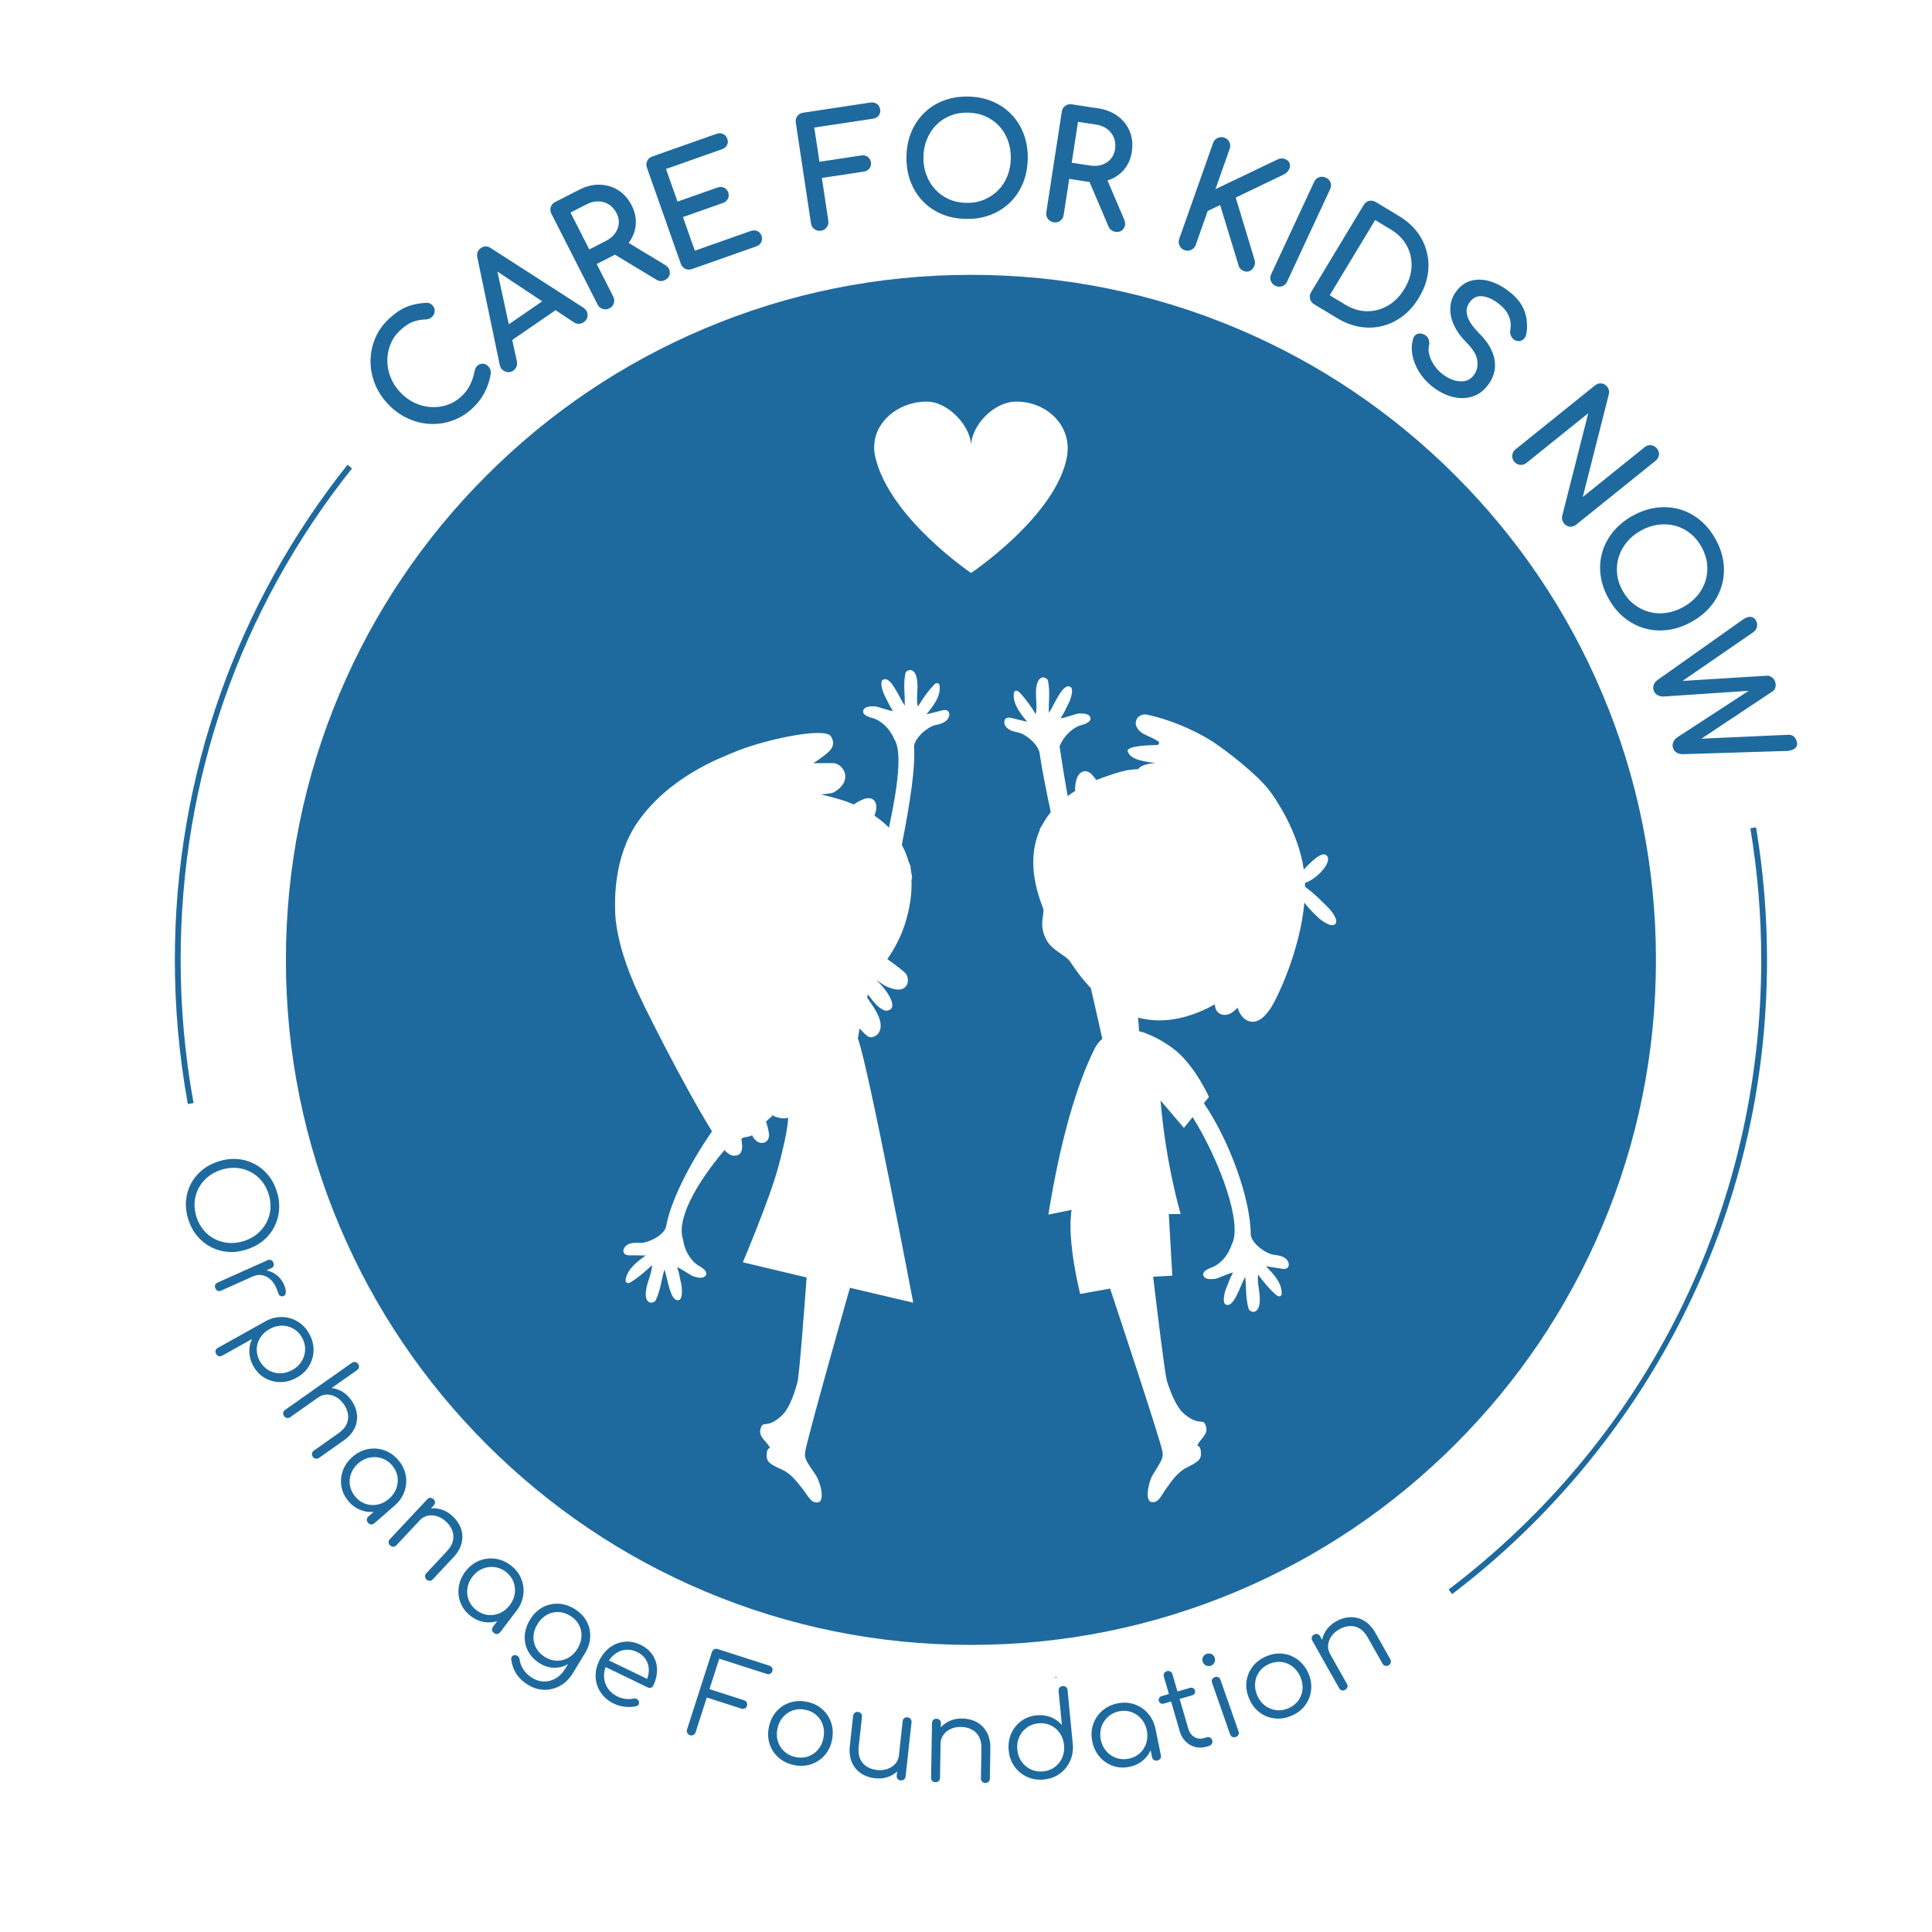 <?xml version="1.0" encoding="utf-8"?>
<!-- Generator: Adobe Illustrator 25.4.1, SVG Export Plug-In . SVG Version: 6.00 Build 0)  -->
<svg version="1.1" id="Layer_1" xmlns="http://www.w3.org/2000/svg" xmlns:xlink="http://www.w3.org/1999/xlink" x="0px" y="0px"
	 viewBox="0 0 1000 1000" style="enable-background:new 0 0 1000 1000;" xml:space="preserve">
<style type="text/css">
	.st0{clip-path:url(#SVGID_00000025444184846766596440000004010577057278331814_);}
	.st1{fill:#E7B15C;stroke:#1E6A9F;stroke-width:2;stroke-linecap:round;stroke-linejoin:round;stroke-miterlimit:10;}
	.st2{fill:#EABCD3;}
	.st3{fill:#1E6A9F;}
	.st4{fill:#FFFFFF;stroke:#1E6A9F;stroke-width:2;stroke-linecap:round;stroke-linejoin:round;stroke-miterlimit:10;}
	.st5{fill:#EABCD3;stroke:#1E6A9F;stroke-width:2;stroke-miterlimit:10;}
	.st6{fill:#E27C84;}
	.st7{fill:none;stroke:#1E6A9F;stroke-width:2;stroke-miterlimit:10;}
	.st8{fill:#FFFFFF;}
	.st9{fill:#E3405D;}
	.st10{fill:none;}
	.st11{opacity:0.52;}
	.st12{fill:#96CBCF;}
	.st13{fill:#195B9A;}
	.st14{fill:#F5F6F6;}
	.st15{fill:none;stroke:#F5F6F6;stroke-width:0.5;stroke-miterlimit:10;}
	.st16{fill:none;stroke:#F5F6F6;stroke-miterlimit:10;}
	.st17{fill:none;stroke:#000000;stroke-miterlimit:10;}
	.st18{fill:#195B9A;stroke:#FFFFFF;stroke-width:2;stroke-miterlimit:10;}
	.st19{fill:none;stroke:#FFFFFF;stroke-width:2;stroke-miterlimit:10;}
	.st20{fill:#F1E2DB;}
	.st21{fill:#9DAE86;}
	.st22{fill:#F3BEBB;}
	.st23{fill:#F1616F;}
	.st24{fill:#94B7AB;}
	.st25{fill:#195B9A;stroke:#FFFFFF;stroke-width:4;stroke-miterlimit:10;}
	.st26{fill:none;stroke:#FFFFFF;stroke-width:4;stroke-miterlimit:10;}
	.st27{fill:#E7B15C;}
	.st28{fill:none;stroke:#E7B15C;stroke-miterlimit:10;}
	.st29{fill:none;stroke:#1E6A9F;stroke-miterlimit:10;}
	.st30{fill:#3A50A3;}
	.st31{fill:#EABCD3;stroke:#1E6A9F;stroke-width:0.5;stroke-miterlimit:10;}
	.st32{fill:#F04F6C;}
	
		.st33{clip-path:url(#SVGID_00000064346829779715051810000018409136237253014944_);fill:#EABCD3;stroke:#1E6A9F;stroke-width:4;stroke-miterlimit:10;}
	
		.st34{clip-path:url(#SVGID_00000064346829779715051810000018409136237253014944_);fill:none;stroke:#1E6A9F;stroke-width:4;stroke-miterlimit:10;}
	
		.st35{clip-path:url(#SVGID_00000064346829779715051810000018409136237253014944_);fill:#FFFFFF;stroke:#1E6A9F;stroke-width:4;stroke-miterlimit:10;}
	.st36{clip-path:url(#SVGID_00000064346829779715051810000018409136237253014944_);}
	.st37{fill:#E7B15C;stroke:#1E6A9F;stroke-width:4;stroke-linecap:round;stroke-linejoin:round;stroke-miterlimit:10;}
	.st38{fill:#EABCD3;stroke:#1E6A9F;stroke-width:4;stroke-miterlimit:10;}
	.st39{fill:none;stroke:#1E6A9F;stroke-width:4;stroke-miterlimit:10;}
	.st40{fill:none;stroke:#1E6A9F;stroke-width:3;stroke-miterlimit:10;}
	.st41{fill:#FFFFFF;stroke:#1E6A9F;stroke-width:2;stroke-miterlimit:10;}
	
		.st42{clip-path:url(#SVGID_00000131356862684408494860000006564668525741326509_);fill:#EABCD3;stroke:#1E6A9F;stroke-width:2;stroke-miterlimit:10;}
	
		.st43{clip-path:url(#SVGID_00000131356862684408494860000006564668525741326509_);fill:none;stroke:#1E6A9F;stroke-width:2;stroke-miterlimit:10;}
	
		.st44{clip-path:url(#SVGID_00000131356862684408494860000006564668525741326509_);fill:#74C2AD;stroke:#1E6A9F;stroke-width:2;stroke-miterlimit:10;}
	
		.st45{clip-path:url(#SVGID_00000131356862684408494860000006564668525741326509_);fill:#FFFFFF;stroke:#1E6A9F;stroke-width:2;stroke-miterlimit:10;}
	.st46{clip-path:url(#SVGID_00000131356862684408494860000006564668525741326509_);}
	.st47{fill:#1E6A9F;stroke:#1E6A9F;stroke-miterlimit:10;}
	.st48{fill:#8872B3;}
	.st49{fill:#E3AD58;}
	.st50{fill:#AF6B42;}
	.st51{fill:#F5EDD7;}
	.st52{fill:#E47F81;}
	
		.st53{clip-path:url(#SVGID_00000106855273808185848570000012225884958791414158_);fill:#74C2AD;stroke:#1E6A9F;stroke-width:2;stroke-miterlimit:10;}
	.st54{clip-path:url(#SVGID_00000106855273808185848570000012225884958791414158_);fill:#1E6A9F;}
	
		.st55{clip-path:url(#SVGID_00000152253015917685230820000005357936967533099960_);fill:#74C2AD;stroke:#1E6A9F;stroke-width:2;stroke-miterlimit:10;}
	.st56{clip-path:url(#SVGID_00000152253015917685230820000005357936967533099960_);}
	.st57{fill:#E27C84;stroke:#1E6A9F;stroke-width:2;stroke-miterlimit:10;}
	.st58{clip-path:url(#SVGID_00000013907670303793732320000017451965017018754713_);}
	.st59{clip-path:url(#SVGID_00000052065059394441310620000002376428422059942568_);}
	
		.st60{clip-path:url(#SVGID_00000052065059394441310620000002376428422059942568_);fill:#E27C84;stroke:#1E6A9F;stroke-width:2;stroke-miterlimit:10;}
	.st61{fill:#FFFFFF;stroke:#1E6A9F;stroke-width:3;stroke-linecap:round;stroke-linejoin:round;stroke-miterlimit:10;}
	.st62{fill:#E7B15C;stroke:#1E6A9F;stroke-width:3;stroke-linecap:round;stroke-linejoin:round;stroke-miterlimit:10;}
</style>
<g>
	<g>
		<path class="st3" d="M502.55,851.4c-47.87,0-94.3-9.38-138.02-27.86c-42.22-17.86-80.14-43.42-112.7-75.99
			s-58.13-70.48-75.99-112.7c-18.49-43.71-27.86-90.15-27.86-138.02s9.38-94.3,27.86-138.02c17.86-42.22,43.42-80.14,75.99-112.7
			c32.56-32.56,70.48-58.13,112.7-75.99c43.71-18.49,90.15-27.86,138.02-27.86s94.3,9.38,138.02,27.86
			c42.22,17.86,80.14,43.42,112.7,75.99c32.56,32.56,58.13,70.48,75.99,112.7c18.49,43.71,27.86,90.15,27.86,138.02
			s-9.38,94.3-27.86,138.02c-17.86,42.22-43.42,80.14-75.99,112.7s-70.48,58.13-112.7,75.99
			C596.85,842.03,550.42,851.4,502.55,851.4z M502.55,145.26c-193.86,0-351.57,157.72-351.57,351.57
			c0,193.86,157.72,351.57,351.57,351.57s351.57-157.71,351.57-351.57C854.13,302.97,696.41,145.26,502.55,145.26z"/>
	</g>
	<g>
		<path class="st3" d="M97.24,571.47c-4.47-24.46-6.74-49.57-6.74-74.64c0-47.38,7.97-93.84,23.7-138.07
			c15.2-42.75,37.29-82.52,65.65-118.19l2.35,1.87c-58.03,72.98-88.7,160.95-88.7,254.39c0,24.89,2.25,49.83,6.69,74.1L97.24,571.47
			z"/>
	</g>
	<g>
		<path class="st3" d="M751.62,825.11l-1.81-2.39c102.82-78.13,161.8-196.92,161.8-325.89c0-22.85-1.9-45.77-5.65-68.12l2.96-0.5
			c3.77,22.51,5.69,45.6,5.69,68.61c0,65.51-14.92,128.15-44.35,186.16C842.18,738.33,801.16,787.47,751.62,825.11z"/>
	</g>
	<g>
		<g>
			<path class="st3" d="M547.02,867.95c-0.38,0.01-0.75,0.01-1.13,0.02c-0.15,0-0.15,0.23,0,0.23c0.38,0.01,0.75,0.01,1.13,0.02
				C547.2,868.23,547.2,867.95,547.02,867.95L547.02,867.95z"/>
		</g>
	</g>
	<g>
		<path class="st47" d="M244.18,210.99c-3.08,2.86-6.5,4.95-10.27,6.27c-3.76,1.33-7.6,1.88-11.52,1.65
			c-3.92-0.22-7.73-1.2-11.43-2.94c-3.7-1.74-7.04-4.23-10.04-7.46c-2.96-3.2-5.16-6.7-6.59-10.5c-1.43-3.8-2.11-7.66-2.04-11.59
			c0.08-3.93,0.9-7.71,2.47-11.36c1.57-3.65,3.92-6.92,7.04-9.81c2.93-2.72,5.81-4.67,8.62-5.87c2.82-1.2,6.1-1.9,9.86-2.13
			c0.52-0.05,0.97-0.04,1.38,0.05c0.4,0.09,0.74,0.23,1.03,0.43c0.29,0.19,0.59,0.46,0.91,0.81c0.67,0.72,0.97,1.56,0.9,2.51
			c-0.07,0.95-0.45,1.79-1.12,2.52c-0.67,0.73-1.59,1.14-2.77,1.24c-2.54,0.09-4.86,0.5-6.96,1.25c-2.1,0.75-4.39,2.27-6.87,4.56
			c-2.25,2.08-3.94,4.5-5.07,7.24c-1.13,2.75-1.71,5.62-1.73,8.61c-0.02,2.99,0.53,5.93,1.65,8.82c1.12,2.89,2.79,5.53,5.01,7.93
			c2.26,2.44,4.78,4.32,7.58,5.66c2.79,1.34,5.68,2.11,8.67,2.31c2.98,0.21,5.88-0.16,8.69-1.1c2.81-0.94,5.33-2.45,7.58-4.53
			c1.94-1.8,3.47-3.83,4.58-6.1c1.12-2.27,1.93-4.74,2.43-7.4c0.23-1.13,0.7-1.97,1.42-2.53c0.72-0.56,1.53-0.81,2.43-0.76
			c0.9,0.05,1.73,0.5,2.51,1.34c0.35,0.38,0.62,0.82,0.8,1.33c0.18,0.5,0.26,1.05,0.24,1.63c-0.54,3.54-1.59,6.82-3.16,9.82
			S246.77,208.59,244.18,210.99z"/>
		<path class="st47" d="M265.39,191.43c-1.2,0.82-2.47,0.94-3.82,0.36c-1.35-0.59-2.16-1.63-2.44-3.14l-11.56-55.43
			c-0.39-1.94,0.15-3.41,1.6-4.41c1.54-1.06,3.1-1.03,4.69,0.08l47.77,30.74c1.29,0.87,1.96,2.01,2,3.39
			c0.04,1.39-0.56,2.51-1.8,3.36c-0.64,0.44-1.38,0.68-2.2,0.71c-0.83,0.03-1.59-0.18-2.29-0.65l-43.07-28.58l1.8-1.23l11,50.63
			c0.17,0.89,0.09,1.7-0.26,2.44C266.46,190.44,265.99,191.02,265.39,191.43z M261.21,178.06l-1.23-7.28l25.15-17.29l6.36,3.75
			L261.21,178.06z"/>
		<path class="st47" d="M315.2,159.15c-1.02,0.52-2.05,0.61-3.1,0.27s-1.83-1.02-2.35-2.04l-23.9-46.97
			c-0.54-1.06-0.64-2.11-0.28-3.13c0.35-1.02,1.04-1.79,2.05-2.31l12.49-6.36c3.47-1.77,6.91-2.6,10.34-2.51
			c3.42,0.09,6.54,1.03,9.33,2.81c2.8,1.78,5.06,4.36,6.77,7.73c1.6,3.15,2.27,6.33,2.02,9.54c-0.26,3.22-1.37,6.2-3.35,8.95
			c-1.98,2.75-4.7,5.01-8.17,6.78l-8.88,4.52l8.79,17.27c0.52,1.02,0.62,2.04,0.3,3.08C316.96,157.82,316.26,158.61,315.2,159.15z
			 M304.79,129.77l8.88-4.52c2.13-1.08,3.79-2.44,5-4.07c1.21-1.63,1.9-3.41,2.09-5.34c0.18-1.93-0.2-3.82-1.14-5.67
			c-1.04-2.03-2.42-3.6-4.14-4.71c-1.73-1.1-3.62-1.68-5.69-1.73c-2.07-0.05-4.16,0.46-6.29,1.54l-8.88,4.52L304.79,129.77z
			 M343.99,144.5c-0.65,0.33-1.31,0.49-1.98,0.48c-0.67-0.01-1.35-0.22-2.02-0.63l-22.73-13.76l5.98-5.58l20.7,12.52
			c1.52,0.92,2.27,2.12,2.27,3.6C346.21,142.62,345.47,143.74,343.99,144.5z"/>
		<path class="st47" d="M358,138.79c-1.08,0.38-2.11,0.33-3.1-0.14c-0.99-0.48-1.68-1.25-2.06-2.33l-17.52-49.7
			c-0.4-1.13-0.35-2.17,0.13-3.14c0.48-0.97,1.26-1.64,2.34-2.02l33.18-11.7c1.13-0.4,2.15-0.39,3.07,0.03
			c0.92,0.42,1.57,1.17,1.95,2.24c0.36,1.03,0.31,1.98-0.15,2.86c-0.46,0.88-1.25,1.52-2.38,1.91l-29.37,10.35l6.29,17.84
			l21.07-7.43c1.12-0.4,2.15-0.39,3.07,0.03c0.92,0.42,1.56,1.14,1.92,2.17c0.36,1.03,0.32,1.99-0.13,2.9
			c-0.45,0.9-1.24,1.55-2.37,1.95l-21.07,7.43l6.47,18.35l29.37-10.35c1.13-0.4,2.14-0.4,3.05,0c0.91,0.4,1.55,1.11,1.91,2.13
			c0.38,1.08,0.34,2.07-0.11,2.97c-0.45,0.9-1.24,1.55-2.37,1.95L358,138.79z"/>
		<path class="st47" d="M424.86,118.93c-1.13,0.17-2.14-0.07-3.02-0.72c-0.89-0.65-1.41-1.54-1.58-2.67l-7.86-52.11
			c-0.18-1.18,0.06-2.2,0.72-3.06c0.66-0.86,1.55-1.38,2.68-1.55l34.79-5.25c1.18-0.18,2.18,0.03,3,0.61
			c0.82,0.58,1.32,1.44,1.49,2.57c0.16,1.08-0.06,2-0.68,2.78c-0.62,0.78-1.52,1.25-2.7,1.43L420.9,65.6l2.82,18.7l22.09-3.33
			c1.18-0.18,2.18,0.02,3,0.61c0.82,0.58,1.32,1.42,1.48,2.49s-0.06,2.02-0.68,2.82c-0.61,0.8-1.51,1.29-2.69,1.47l-22.09,3.33
			l3.41,22.63c0.17,1.13-0.07,2.14-0.73,3.02C426.88,118.23,425.99,118.76,424.86,118.93z"/>
		<path class="st47" d="M500.06,112.82c-4.57-0.07-8.73-0.91-12.49-2.5c-3.76-1.59-6.98-3.8-9.66-6.62
			c-2.68-2.82-4.74-6.15-6.18-9.99c-1.44-3.84-2.13-8.04-2.05-12.61c0.07-4.57,0.89-8.73,2.46-12.49c1.57-3.76,3.73-7.01,6.5-9.74
			c2.77-2.73,6.06-4.83,9.87-6.3c3.81-1.47,8-2.17,12.57-2.09c4.56,0.07,8.72,0.91,12.45,2.5c3.74,1.59,6.96,3.8,9.66,6.62
			c2.7,2.82,4.78,6.14,6.22,9.95c1.44,3.81,2.13,8,2.05,12.57c-0.07,4.57-0.9,8.74-2.46,12.53c-1.57,3.79-3.75,7.05-6.54,9.78
			c-2.8,2.73-6.09,4.83-9.87,6.3C508.8,112.2,504.62,112.9,500.06,112.82z M500.18,105.51c3.37,0.05,6.48-0.5,9.33-1.68
			c2.85-1.17,5.33-2.82,7.44-4.94c2.11-2.12,3.75-4.62,4.91-7.51c1.16-2.89,1.77-6.02,1.83-9.39c0.05-3.37-0.45-6.52-1.52-9.44
			c-1.07-2.92-2.62-5.48-4.66-7.67c-2.04-2.19-4.47-3.9-7.27-5.14c-2.81-1.24-5.9-1.89-9.27-1.94c-3.37-0.05-6.48,0.49-9.33,1.64
			c-2.85,1.15-5.31,2.78-7.4,4.9c-2.09,2.12-3.72,4.62-4.91,7.51c-1.19,2.89-1.81,6.02-1.87,9.39c-0.05,3.37,0.46,6.52,1.56,9.45
			c1.09,2.92,2.65,5.48,4.66,7.67c2.01,2.19,4.43,3.91,7.23,5.18C493.71,104.79,496.8,105.45,500.18,105.51z"/>
		<path class="st47" d="M545.45,114.57c-1.13-0.17-2.02-0.7-2.67-1.59s-0.89-1.9-0.72-3.02l8.02-52.08c0.18-1.18,0.71-2.08,1.6-2.71
			c0.88-0.62,1.89-0.85,3.02-0.68l13.85,2.13c3.85,0.59,7.13,1.93,9.86,4c2.73,2.07,4.7,4.65,5.94,7.73
			c1.23,3.08,1.56,6.49,0.98,10.23c-0.54,3.49-1.85,6.46-3.93,8.92c-2.09,2.46-4.73,4.23-7.95,5.31c-3.21,1.08-6.74,1.32-10.59,0.73
			l-9.85-1.52l-2.95,19.16c-0.17,1.13-0.69,2.02-1.55,2.67C547.65,114.51,546.63,114.75,545.45,114.57z M554.15,84.64l9.85,1.52
			c2.36,0.36,4.5,0.23,6.44-0.39c1.93-0.62,3.54-1.66,4.81-3.12c1.27-1.46,2.07-3.21,2.39-5.26c0.35-2.26,0.14-4.34-0.61-6.24
			c-0.76-1.9-1.96-3.48-3.6-4.73c-1.65-1.25-3.65-2.06-6.01-2.42l-9.85-1.52L554.15,84.64z M577.38,119.48
			c-0.72-0.11-1.35-0.37-1.89-0.76c-0.54-0.4-0.97-0.96-1.27-1.69L563.8,92.58l8.11-1.03l9.49,22.25c0.69,1.63,0.61,3.05-0.26,4.25
			C580.27,119.26,579.02,119.74,577.38,119.48z"/>
		<path class="st47" d="M613.29,129.02c-1.03-0.36-1.79-1.05-2.29-2.05c-0.5-1-0.56-2.04-0.18-3.12l17.55-49.69
			c0.38-1.08,1.08-1.85,2.1-2.31c1.02-0.47,2.04-0.52,3.07-0.15c1.08,0.38,1.85,1.07,2.33,2.06c0.47,0.99,0.52,2.03,0.14,3.1
			l-7.78,22.02l32.87-15.72c0.79-0.38,1.47-0.59,2.04-0.64c0.57-0.05,1.12,0.02,1.66,0.21c1.22,0.43,1.97,1.11,2.25,2.03
			c0.28,0.92,0.17,1.86-0.33,2.81c-0.5,0.95-1.29,1.71-2.37,2.26l-25.35,12.18l9.91,32.72c0.29,1.04,0.22,2.02-0.21,2.94
			c-0.44,0.92-1.06,1.61-1.88,2.06s-1.72,0.51-2.7,0.16c-1.37-0.48-2.23-1.39-2.59-2.73l-9.68-31.73l-7.15,3.42l-6.25,17.69
			c-0.38,1.08-1.07,1.85-2.06,2.33C615.41,129.35,614.37,129.4,613.29,129.02z"/>
		<path class="st47" d="M660.37,147.5c-1.04-0.48-1.74-1.24-2.12-2.27c-0.38-1.03-0.33-2.07,0.16-3.1l22.24-47.78
			c0.5-1.08,1.27-1.8,2.29-2.15c1.02-0.35,2.05-0.29,3.09,0.19c1.08,0.5,1.8,1.26,2.17,2.25c0.36,1,0.3,2.04-0.21,3.12l-22.24,47.78
			c-0.48,1.04-1.23,1.75-2.24,2.13C662.5,148.06,661.45,148,660.37,147.5z"/>
		<path class="st47" d="M680.42,157.04c-0.98-0.59-1.6-1.42-1.86-2.49c-0.26-1.07-0.1-2.09,0.49-3.07l27.22-45.12
			c0.62-1.02,1.45-1.65,2.51-1.9c1.05-0.24,2.07-0.07,3.05,0.52l12.06,7.28c3.82,2.31,6.92,5.04,9.29,8.19
			c2.37,3.16,4,6.6,4.91,10.32c0.9,3.73,1.02,7.54,0.37,11.45c-0.66,3.91-2.14,7.77-4.45,11.59c-2.31,3.82-5.04,6.95-8.2,9.37
			c-3.16,2.43-6.6,4.11-10.32,5.05c-3.72,0.94-7.53,1.1-11.42,0.47s-7.76-2.09-11.58-4.39L680.42,157.04z M687.58,153l8.6,5.19
			c3.73,2.25,7.55,3.39,11.45,3.4c3.9,0.02,7.57-0.98,11.03-2.98c3.45-2.01,6.35-4.94,8.68-8.81c2.36-3.91,3.61-7.85,3.77-11.82
			c0.15-3.97-0.7-7.66-2.54-11.08c-1.85-3.42-4.64-6.25-8.37-8.5l-8.6-5.19L687.58,153z"/>
		<path class="st47" d="M741.22,199.33c-2.57-2.11-4.69-4.52-6.35-7.23c-1.67-2.71-2.77-5.5-3.31-8.36
			c-0.54-2.86-0.44-5.56,0.31-8.11c0.29-1.17,0.94-1.95,1.96-2.32c1.01-0.38,2.1-0.25,3.27,0.37c0.85,0.43,1.47,1.13,1.86,2.08
			c0.39,0.96,0.45,1.97,0.19,3.02c-0.34,1.4-0.31,2.97,0.11,4.72c0.41,1.75,1.19,3.52,2.32,5.33c1.14,1.81,2.57,3.42,4.29,4.83
			c1.93,1.58,3.95,2.74,6.07,3.47s4.15,0.94,6.09,0.62c1.94-0.32,3.6-1.32,4.99-3.01c1.74-2.13,2.48-4.72,2.19-7.77
			c-0.28-3.05-2.17-6.34-5.65-9.87c-4.58-4.56-7.29-9.24-8.13-14.02c-0.84-4.78,0.22-8.98,3.18-12.59c2.17-2.65,4.76-4.29,7.76-4.91
			c3-0.63,6.17-0.38,9.5,0.75c3.34,1.13,6.57,2.98,9.7,5.54c2.45,2.01,4.3,4.1,5.57,6.28c1.27,2.18,2.09,4.43,2.46,6.75
			c0.38,2.32,0.39,4.72,0.04,7.19c-0.16,1.34-0.62,2.36-1.36,3.07c-0.74,0.7-1.64,0.99-2.68,0.87c-1.16-0.14-2.06-0.72-2.71-1.72
			c-0.65-1-0.89-2.07-0.7-3.19c0.31-1.69,0.34-3.31,0.07-4.87c-0.27-1.56-0.83-3.08-1.69-4.56c-0.87-1.48-2.14-2.91-3.83-4.3
			c-2.94-2.48-5.88-3.97-8.82-4.47c-2.94-0.5-5.39,0.43-7.33,2.8c-0.99,1.2-1.62,2.61-1.91,4.23c-0.28,1.61,0.08,3.5,1.08,5.67
			c1.01,2.17,2.94,4.7,5.81,7.59c4.38,4.4,6.91,8.91,7.58,13.52c0.68,4.62-0.62,8.91-3.87,12.88c-1.88,2.29-3.98,3.89-6.3,4.8
			c-2.33,0.91-4.75,1.29-7.27,1.13c-2.52-0.16-5.03-0.79-7.51-1.89C745.71,202.54,743.38,201.1,741.22,199.33z"/>
		<path class="st47" d="M784.12,238.58c-0.72-0.89-1.01-1.87-0.87-2.95c0.13-1.07,0.65-1.97,1.54-2.69l41.05-33.04
			c0.93-0.75,1.92-1.07,2.98-0.95c1.06,0.11,1.94,0.62,2.66,1.51c0.78,0.97,1.05,2.09,0.8,3.35l-13.89,54.75l33.17-26.7
			c0.93-0.75,1.93-1.06,3.01-0.92c1.07,0.14,1.97,0.65,2.69,1.54c0.75,0.93,1.06,1.91,0.93,2.95c-0.13,1.04-0.66,1.93-1.59,2.68
			l-41.05,33.04c-0.89,0.72-1.87,1.03-2.93,0.96c-1.06-0.08-1.97-0.58-2.72-1.51c-0.33-0.4-0.58-0.91-0.78-1.52
			c-0.19-0.61-0.22-1.21-0.08-1.78l13.89-54.75l-33.11,26.65c-0.89,0.72-1.87,1.02-2.95,0.93
			C785.79,240.03,784.87,239.51,784.12,238.58z"/>
		<path class="st47" d="M833,309.54c-2.21-4-3.57-8.02-4.06-12.08c-0.5-4.06-0.19-7.95,0.92-11.68c1.11-3.73,2.97-7.18,5.58-10.34
			c2.61-3.17,5.91-5.85,9.9-8.06c3.99-2.21,8.01-3.58,12.06-4.1c4.04-0.52,7.94-0.26,11.69,0.78c3.75,1.04,7.21,2.84,10.38,5.42
			c3.17,2.57,5.87,5.86,8.08,9.85c2.21,3.99,3.56,8.01,4.04,12.04c0.48,4.03,0.18,7.92-0.92,11.68c-1.1,3.75-2.94,7.2-5.52,10.35
			c-2.59,3.15-5.88,5.83-9.87,8.05c-4,2.21-8.03,3.58-12.09,4.11c-4.07,0.53-7.98,0.27-11.74-0.8c-3.76-1.06-7.22-2.87-10.38-5.42
			C837.9,316.8,835.22,313.53,833,309.54z M839.41,305.99c1.63,2.95,3.67,5.37,6.11,7.25c2.44,1.88,5.1,3.21,7.99,3.98
			c2.89,0.77,5.88,0.94,8.96,0.51c3.08-0.43,6.1-1.46,9.05-3.1c2.95-1.63,5.43-3.64,7.43-6.03c2-2.38,3.44-5.01,4.32-7.86
			c0.88-2.86,1.15-5.82,0.83-8.87c-0.33-3.05-1.31-6.05-2.94-9.01c-1.63-2.95-3.66-5.37-6.07-7.27c-2.42-1.9-5.06-3.22-7.94-3.97
			c-2.88-0.75-5.86-0.92-8.96-0.51c-3.1,0.41-6.12,1.43-9.07,3.06c-2.95,1.63-5.42,3.65-7.41,6.06c-1.99,2.41-3.43,5.03-4.32,7.86
			c-0.89,2.84-1.19,5.79-0.88,8.85C836.8,300.03,837.77,303.04,839.41,305.99z"/>
		<path class="st47" d="M856.43,357.26c-0.3-0.89-0.29-1.76,0.02-2.63c0.31-0.87,0.88-1.61,1.72-2.22l44.32-31.38
			c1.46-1.04,2.76-1.43,3.91-1.19c1.15,0.24,1.94,1,2.37,2.28c0.28,0.84,0.3,1.68,0.07,2.52c-0.24,0.85-0.8,1.58-1.68,2.21
			l-40.68,28.02l-0.54-1.62l48.59-3c0.8-0.05,1.57,0.18,2.29,0.71c0.72,0.52,1.23,1.23,1.53,2.11c0.26,0.79,0.31,1.61,0.13,2.46
			c-0.18,0.85-0.65,1.52-1.42,2l-40.61,27.01l-0.5-1.48l49.74-2.24c1.84-0.07,3.09,0.9,3.77,2.92c0.46,1.38,0.23,2.44-0.69,3.19
			c-0.93,0.75-2.17,1.17-3.73,1.25l-54.2,1.69c-1.05-0.03-1.97-0.28-2.76-0.76c-0.79-0.47-1.33-1.15-1.63-2.04
			c-0.31-0.94-0.29-1.83,0.08-2.7c0.37-0.86,0.92-1.58,1.66-2.16l41.91-27.29l0.59,1.77l-49.87,3.35c-1.05-0.03-1.97-0.28-2.76-0.76
			C857.27,358.82,856.73,358.14,856.43,357.26z"/>
	</g>
	<g>
		<path class="st3" d="M97.52,631.39c-1.08-3.31-1.5-6.54-1.27-9.68c0.24-3.15,1.05-6.08,2.44-8.78c1.39-2.7,3.29-5.07,5.7-7.1
			c2.41-2.03,5.27-3.58,8.58-4.66c3.27-1.07,6.48-1.49,9.62-1.28c3.14,0.22,6.07,1.01,8.79,2.37c2.72,1.36,5.1,3.25,7.15,5.65
			c2.05,2.4,3.61,5.26,4.69,8.57c1.07,3.27,1.48,6.48,1.25,9.63c-0.24,3.15-1.04,6.08-2.43,8.81c-1.38,2.72-3.28,5.1-5.69,7.13
			c-2.41,2.03-5.25,3.57-8.52,4.64c-3.31,1.08-6.53,1.51-9.68,1.29c-3.14-0.22-6.07-1.02-8.8-2.4s-5.11-3.28-7.15-5.68
			C100.15,637.5,98.59,634.66,97.52,631.39z M101.74,630.02c0.86,2.62,2.11,4.91,3.78,6.85c1.66,1.94,3.61,3.46,5.84,4.56
			c2.23,1.1,4.63,1.74,7.19,1.92c2.56,0.18,5.17-0.17,7.83-1.04c2.62-0.86,4.92-2.11,6.88-3.76c1.96-1.65,3.52-3.58,4.68-5.79
			c1.15-2.21,1.83-4.58,2.03-7.13c0.2-2.55-0.13-5.13-0.98-7.76c-0.87-2.66-2.13-4.96-3.8-6.9c-1.66-1.94-3.61-3.46-5.84-4.56
			c-2.23-1.1-4.63-1.74-7.19-1.92c-2.56-0.17-5.15,0.17-7.78,1.02c-2.66,0.87-4.98,2.13-6.94,3.78c-1.97,1.65-3.52,3.58-4.68,5.79
			c-1.15,2.21-1.83,4.58-2.03,7.13C100.54,624.75,100.88,627.35,101.74,630.02z"/>
		<path class="st3" d="M111.5,666.85c-0.29-0.66-0.34-1.25-0.14-1.78c0.2-0.53,0.63-0.94,1.29-1.23l25.8-11.54
			c0.66-0.29,1.25-0.34,1.78-0.14c0.53,0.2,0.94,0.63,1.23,1.29s0.34,1.25,0.14,1.78c-0.2,0.53-0.63,0.94-1.29,1.23L114.51,668
			c-0.66,0.29-1.25,0.34-1.78,0.14C112.2,667.94,111.79,667.51,111.5,666.85z M129.81,658.27c2.31-0.9,4.6-1.22,6.88-0.94
			c2.27,0.28,4.31,1.05,6.1,2.33c1.8,1.28,3.17,2.97,4.12,5.09c0.75,1.68,1.09,3.08,1.03,4.21c-0.07,1.12-0.61,1.78-1.62,1.97
			c-0.61,0.1-1.09,0.02-1.43-0.25c-0.34-0.27-0.6-0.65-0.78-1.16c-0.18-0.51-0.4-1.08-0.64-1.72c-0.73-2.13-1.75-3.85-3.07-5.17
			c-1.31-1.32-2.8-2.17-4.46-2.54c-1.66-0.38-3.35-0.18-5.06,0.59L129.81,658.27z"/>
		<path class="st3" d="M111.87,700.82c-0.35-0.63-0.45-1.23-0.28-1.8c0.16-0.57,0.56-1.03,1.19-1.38l24.73-13.81
			c2.74-1.49,5.56-2.2,8.46-2.14c2.89,0.06,5.58,0.82,8.06,2.31c2.48,1.48,4.47,3.58,6,6.31c1.56,2.79,2.32,5.65,2.27,8.56
			c-0.05,2.91-0.81,5.62-2.3,8.12c-1.49,2.5-3.63,4.54-6.42,6.09c-2.76,1.54-5.59,2.3-8.48,2.29c-2.89-0.01-5.57-0.73-8.04-2.15
			c-2.46-1.42-4.45-3.47-5.95-6.16c-1.31-2.34-1.99-4.74-2.06-7.2c-0.07-2.46,0.4-4.72,1.4-6.79l-15.4,8.6
			c-0.63,0.35-1.23,0.45-1.8,0.28C112.65,701.79,112.2,701.41,111.87,700.82z M134.5,704.54c1.13,2.02,2.62,3.58,4.46,4.66
			c1.84,1.08,3.85,1.62,6.02,1.62c2.17,0,4.29-0.58,6.35-1.73c2.1-1.17,3.71-2.68,4.83-4.52c1.12-1.84,1.72-3.83,1.78-5.98
			c0.06-2.14-0.47-4.23-1.6-6.25c-1.11-1.99-2.6-3.52-4.45-4.59c-1.86-1.07-3.86-1.6-6.01-1.59c-2.15,0.01-4.27,0.6-6.37,1.77
			c-2.06,1.15-3.67,2.64-4.82,4.48c-1.15,1.83-1.75,3.82-1.8,5.95C132.85,700.49,133.39,702.55,134.5,704.54z"/>
		<path class="st3" d="M147.06,732.98c-0.41-0.59-0.57-1.18-0.47-1.76c0.1-0.58,0.43-1.07,0.99-1.47l23.05-16.25
			c0.59-0.42,1.18-0.57,1.76-0.47c0.59,0.1,1.09,0.45,1.5,1.03c0.39,0.56,0.54,1.13,0.44,1.71c-0.1,0.58-0.45,1.08-1.03,1.5
			l-23.05,16.25c-0.56,0.39-1.13,0.54-1.71,0.44C147.94,733.86,147.45,733.53,147.06,732.98z M158,725.27
			c-0.42-0.59-0.56-1.18-0.45-1.78c0.12-0.6,0.45-1.09,1.01-1.48l23.54-16.59c0.59-0.42,1.18-0.57,1.76-0.47
			c0.59,0.1,1.09,0.45,1.5,1.03c0.39,0.56,0.54,1.13,0.44,1.71c-0.1,0.58-0.45,1.08-1.03,1.5l-23.54,16.59
			c-0.56,0.39-1.13,0.54-1.74,0.45C158.88,726.15,158.39,725.82,158,725.27z M161.93,754.06c-0.39-0.56-0.54-1.14-0.43-1.75
			c0.11-0.61,0.42-1.1,0.94-1.47l12.75-8.99c2.03-1.43,3.42-2.99,4.19-4.68c0.77-1.69,1.01-3.43,0.73-5.21
			c-0.28-1.79-1.01-3.51-2.18-5.18c-1.13-1.6-2.46-2.83-3.99-3.68c-1.53-0.85-3.1-1.28-4.71-1.27c-1.61,0.01-3.1,0.5-4.47,1.46
			l-1.9-2.7c2.11-1.39,4.34-2.13,6.69-2.22c2.36-0.09,4.61,0.4,6.76,1.47c2.15,1.08,3.98,2.68,5.48,4.8
			c1.64,2.32,2.62,4.74,2.94,7.25c0.33,2.51-0.07,4.95-1.18,7.33c-1.11,2.38-3.01,4.51-5.69,6.4l-12.75,8.99
			c-0.52,0.37-1.09,0.5-1.7,0.39C162.78,754.9,162.29,754.59,161.93,754.06z"/>
		<path class="st3" d="M180.53,777.21c-2.02-2.32-3.28-4.88-3.78-7.68c-0.5-2.8-0.27-5.56,0.7-8.29c0.97-2.73,2.64-5.13,5.03-7.2
			c2.41-2.1,5.05-3.43,7.91-3.98c2.86-0.55,5.67-0.36,8.42,0.58c2.76,0.94,5.17,2.61,7.25,4.99c2.07,2.38,3.38,5,3.92,7.84
			c0.54,2.84,0.34,5.64-0.6,8.4s-2.61,5.2-4.99,7.33l-2.31-0.46c-2.17,1.89-4.57,3.09-7.18,3.58c-2.62,0.5-5.18,0.32-7.7-0.53
			C184.66,780.94,182.45,779.41,180.53,777.21z M184.01,774.81c1.52,1.75,3.29,2.96,5.3,3.62c2.01,0.66,4.08,0.77,6.21,0.32
			c2.13-0.45,4.08-1.45,5.86-3c1.81-1.58,3.08-3.38,3.8-5.41c0.72-2.03,0.9-4.1,0.54-6.19c-0.37-2.1-1.31-4.02-2.83-5.77
			c-1.5-1.72-3.27-2.91-5.3-3.58c-2.04-0.67-4.12-0.79-6.25-0.37c-2.13,0.42-4.1,1.42-5.91,2.99c-1.78,1.55-3.03,3.36-3.76,5.42
			c-0.72,2.06-0.89,4.14-0.5,6.24C181.57,771.18,182.52,773.09,184.01,774.81z M190.49,788.19c-0.45-0.51-0.66-1.07-0.63-1.68
			c0.03-0.61,0.3-1.13,0.81-1.58l7.74-6.74l4.32-2.25l1.65,3.26l-10.64,9.26c-0.51,0.45-1.07,0.64-1.68,0.59
			C191.46,788.99,190.93,788.7,190.49,788.19z"/>
		<path class="st3" d="M201.95,799.95c-0.53-0.49-0.8-1.04-0.82-1.63c-0.02-0.59,0.2-1.14,0.67-1.64l19.28-20.58
			c0.49-0.53,1.04-0.8,1.63-0.82c0.59-0.02,1.15,0.22,1.68,0.71c0.5,0.46,0.75,0.99,0.77,1.59c0.02,0.59-0.22,1.15-0.71,1.68
			l-19.28,20.58c-0.47,0.5-0.99,0.75-1.59,0.77C202.99,800.63,202.44,800.41,201.95,799.95z M220.78,817.58
			c-0.5-0.46-0.76-1.01-0.77-1.63c-0.02-0.62,0.19-1.17,0.63-1.63l10.66-11.39c1.7-1.81,2.75-3.62,3.15-5.43
			c0.41-1.81,0.29-3.56-0.34-5.25c-0.64-1.69-1.7-3.23-3.19-4.63c-1.43-1.34-2.98-2.27-4.65-2.8c-1.67-0.53-3.3-0.62-4.87-0.29
			c-1.57,0.33-2.94,1.11-4.08,2.34l-2.41-2.26c1.78-1.78,3.82-2.96,6.1-3.53c2.29-0.57,4.59-0.55,6.92,0.07
			c2.33,0.62,4.44,1.81,6.34,3.59c2.07,1.94,3.52,4.11,4.35,6.5c0.83,2.39,0.94,4.87,0.33,7.42c-0.61,2.55-2.04,5.03-4.28,7.42
			L224,817.48c-0.44,0.47-0.97,0.71-1.59,0.73C221.79,818.23,221.24,818.02,220.78,817.58z"/>
		<path class="st3" d="M243.69,836.49c-2.45-1.87-4.21-4.12-5.26-6.76c-1.06-2.64-1.39-5.39-0.99-8.26c0.4-2.87,1.55-5.56,3.47-8.07
			c1.94-2.55,4.25-4.38,6.94-5.5c2.69-1.12,5.48-1.5,8.37-1.13c2.89,0.36,5.59,1.5,8.11,3.42c2.51,1.91,4.32,4.21,5.43,6.88
			c1.1,2.68,1.47,5.46,1.11,8.35c-0.37,2.89-1.5,5.62-3.41,8.19l-2.35,0.02c-1.74,2.29-3.85,3.95-6.31,4.96
			c-2.46,1.02-5.01,1.36-7.65,1.04C248.49,839.31,246.01,838.26,243.69,836.49z M246.62,833.44c1.85,1.4,3.82,2.23,5.92,2.47
			c2.1,0.24,4.15-0.07,6.15-0.94c1.99-0.87,3.71-2.24,5.14-4.12c1.45-1.91,2.33-3.93,2.62-6.07c0.29-2.14,0.05-4.2-0.73-6.17
			c-0.78-1.98-2.1-3.67-3.94-5.07c-1.81-1.38-3.79-2.19-5.92-2.43c-2.13-0.24-4.19,0.06-6.19,0.9c-2,0.84-3.72,2.22-5.18,4.13
			c-1.43,1.88-2.29,3.9-2.58,6.07c-0.29,2.17-0.03,4.24,0.78,6.21C243.49,830.38,244.8,832.06,246.62,833.44z M255.66,845.23
			c-0.54-0.41-0.86-0.92-0.96-1.52c-0.1-0.6,0.06-1.17,0.47-1.71l6.21-8.16l3.78-3.08l2.27,2.86l-8.54,11.22
			c-0.41,0.54-0.92,0.85-1.52,0.91C256.78,845.81,256.2,845.64,255.66,845.23z"/>
		<path class="st3" d="M273.39,872.12c-2.7-1.65-4.76-3.6-6.2-5.86c-1.43-2.26-2.28-4.66-2.55-7.22c-0.13-0.64-0.02-1.18,0.33-1.63
			c0.34-0.45,0.83-0.69,1.46-0.72c0.63-0.04,1.19,0.16,1.67,0.6c0.48,0.44,0.75,0.95,0.81,1.55c0.24,1.83,0.91,3.6,2,5.3
			c1.09,1.7,2.67,3.17,4.71,4.43c1.91,1.17,3.92,1.76,6.02,1.78c2.1,0.02,4.11-0.54,6.04-1.66c1.93-1.12,3.58-2.81,4.95-5.06
			l4.75-7.78l3.3-2.06l2.12,1.93l-6.38,10.45c-1.69,2.77-3.82,4.87-6.39,6.32s-5.31,2.17-8.21,2.16
			C278.93,874.62,276.12,873.78,273.39,872.12z M279.48,861c-2.7-1.65-4.72-3.71-6.06-6.2c-1.34-2.48-1.95-5.16-1.81-8.03
			c0.14-2.87,1.05-5.69,2.74-8.45c1.71-2.8,3.84-4.9,6.38-6.3c2.54-1.4,5.26-2.05,8.15-1.95c2.89,0.1,5.7,0.99,8.43,2.65
			c2.77,1.69,4.84,3.79,6.24,6.31c1.39,2.51,2.04,5.22,1.94,8.11c-0.1,2.89-0.99,5.75-2.67,8.57l-3.05-0.18
			c-1.54,2.53-3.44,4.45-5.7,5.76c-2.26,1.32-4.66,1.96-7.19,1.94C284.33,863.2,281.86,862.46,279.48,861z M282.07,857.67
			c2.01,1.23,4.07,1.87,6.18,1.91c2.1,0.04,4.09-0.47,5.96-1.53c1.87-1.06,3.44-2.63,4.71-4.72c1.27-2.08,1.96-4.21,2.06-6.37
			c0.1-2.16-0.35-4.17-1.35-6.03c-1-1.85-2.51-3.4-4.52-4.62c-2.01-1.23-4.08-1.87-6.21-1.93c-2.12-0.05-4.12,0.46-6,1.54
			c-1.88,1.08-3.45,2.66-4.72,4.74c-1.27,2.08-1.95,4.2-2.05,6.34c-0.09,2.15,0.37,4.15,1.39,6.02
			C278.54,854.89,280.06,856.43,282.07,857.67z"/>
		<path class="st3" d="M317.85,881.85c-2.92-1.41-5.19-3.3-6.82-5.66c-1.63-2.37-2.54-4.99-2.72-7.88
			c-0.18-2.89,0.43-5.79,1.84-8.71c1.43-2.95,3.29-5.26,5.58-6.93c2.29-1.67,4.82-2.64,7.57-2.91c2.75-0.27,5.51,0.27,8.29,1.61
			c2.74,1.32,4.82,3.1,6.26,5.32c1.43,2.23,2.18,4.71,2.23,7.44c0.05,2.74-0.6,5.51-1.95,8.32c-0.28,0.58-0.68,0.95-1.21,1.12
			c-0.53,0.17-1.08,0.11-1.65-0.17l-22.96-11.1l1.67-3.46l23.39,11.31l-3.13,0.55c1.04-2.07,1.57-4.13,1.58-6.17
			c0.01-2.04-0.49-3.88-1.5-5.52c-1.01-1.64-2.52-2.95-4.53-3.92c-2.05-0.99-4.09-1.38-6.11-1.15c-2.02,0.22-3.87,0.99-5.54,2.29
			c-1.67,1.3-3.04,3.05-4.1,5.25c-1.06,2.2-1.52,4.37-1.39,6.53c0.14,2.15,0.8,4.12,1.98,5.89c1.19,1.77,2.86,3.18,5.02,4.23
			c1.3,0.63,2.71,1.03,4.24,1.22c1.53,0.19,2.86,0.13,3.98-0.17c0.55-0.13,1.08-0.09,1.6,0.14c0.51,0.23,0.88,0.57,1.1,1.03
			c0.26,0.66,0.28,1.24,0.05,1.76c-0.23,0.51-0.64,0.85-1.25,1c-1.68,0.43-3.59,0.54-5.75,0.32
			C321.47,883.19,319.54,882.67,317.85,881.85z"/>
		<path class="st3" d="M357.11,898.15c-0.61-0.2-1.06-0.58-1.36-1.16c-0.3-0.58-0.35-1.17-0.15-1.78l12.9-40.16
			c0.21-0.65,0.59-1.11,1.14-1.4c0.55-0.28,1.15-0.32,1.8-0.11l26.79,8.61c0.65,0.21,1.12,0.58,1.41,1.11
			c0.29,0.53,0.33,1.13,0.12,1.77c-0.18,0.57-0.55,1-1.11,1.28c-0.55,0.28-1.15,0.32-1.8,0.11l-24.56-7.89l-5.07,15.77l17.88,5.75
			c0.65,0.21,1.11,0.59,1.4,1.14c0.28,0.55,0.33,1.14,0.13,1.74c-0.2,0.61-0.57,1.06-1.12,1.34c-0.55,0.28-1.15,0.32-1.8,0.11
			l-17.88-5.75l-5.78,17.99c-0.2,0.61-0.57,1.07-1.13,1.37C358.36,898.31,357.75,898.36,357.11,898.15z"/>
		<path class="st3" d="M410.82,913.55c-3.13-0.67-5.77-1.98-7.94-3.91c-2.16-1.94-3.68-4.29-4.56-7.05s-0.98-5.71-0.31-8.84
			c0.68-3.17,1.99-5.83,3.93-7.99c1.94-2.16,4.29-3.68,7.05-4.56s5.71-0.98,8.84-0.31c3.13,0.67,5.76,1.97,7.91,3.91
			c2.14,1.93,3.65,4.28,4.53,7.05c0.88,2.77,1,5.74,0.36,8.91c-0.67,3.13-1.99,5.77-3.94,7.93c-1.96,2.16-4.31,3.68-7.05,4.56
			C416.89,914.11,413.95,914.22,410.82,913.55z M411.7,909.44c2.27,0.49,4.42,0.4,6.44-0.27c2.02-0.67,3.74-1.81,5.16-3.43
			c1.41-1.62,2.37-3.6,2.87-5.95c0.5-2.35,0.45-4.56-0.17-6.63c-0.62-2.08-1.71-3.83-3.29-5.28c-1.57-1.44-3.49-2.41-5.76-2.89
			c-2.27-0.49-4.42-0.4-6.44,0.27c-2.03,0.67-3.76,1.82-5.19,3.46c-1.44,1.64-2.4,3.63-2.91,5.97s-0.44,4.55,0.21,6.61
			c0.64,2.06,1.75,3.81,3.32,5.25C407.51,907.99,409.43,908.95,411.7,909.44z"/>
		<path class="st3" d="M453,920.44c-2.82-0.31-5.28-1.17-7.38-2.59c-2.1-1.42-3.67-3.33-4.72-5.73c-1.05-2.41-1.39-5.24-1.03-8.5
			l1.69-15.51c0.07-0.64,0.35-1.15,0.83-1.54c0.48-0.39,1.05-0.55,1.68-0.48c0.68,0.07,1.21,0.35,1.6,0.84
			c0.39,0.49,0.55,1.05,0.48,1.68l-1.69,15.51c-0.27,2.47-0.02,4.54,0.74,6.24c0.76,1.69,1.9,3.02,3.43,4
			c1.52,0.97,3.3,1.57,5.33,1.79c1.95,0.21,3.75,0.03,5.4-0.56c1.65-0.58,3.01-1.48,4.07-2.69c1.06-1.21,1.68-2.65,1.86-4.32
			l3.28,0.36c-0.39,2.49-1.32,4.65-2.79,6.49c-1.47,1.83-3.32,3.2-5.55,4.1C457.99,920.42,455.58,920.73,453,920.44z M466.16,921.52
			c-0.68-0.07-1.2-0.34-1.57-0.81s-0.52-1.05-0.44-1.77l3.06-28.03c0.07-0.68,0.34-1.2,0.81-1.57c0.46-0.37,1.03-0.52,1.71-0.45
			c0.68,0.07,1.21,0.34,1.6,0.81c0.39,0.47,0.55,1.04,0.48,1.71l-3.06,28.03c-0.08,0.72-0.36,1.26-0.84,1.63
			C467.42,921.44,466.84,921.59,466.16,921.52z"/>
		<path class="st3" d="M484.23,922.45c-0.72-0.01-1.29-0.23-1.7-0.66s-0.61-0.98-0.6-1.66l0.46-28.2c0.01-0.72,0.23-1.29,0.66-1.7
			s1-0.61,1.72-0.6c0.68,0.01,1.23,0.23,1.64,0.66s0.61,1,0.6,1.72l-0.46,28.2c-0.01,0.68-0.23,1.23-0.66,1.64
			S484.91,922.46,484.23,922.45z M510.03,922.87c-0.68-0.01-1.24-0.24-1.67-0.69c-0.43-0.45-0.64-0.99-0.63-1.63l0.25-15.6
			c0.04-2.48-0.4-4.53-1.31-6.14c-0.91-1.61-2.17-2.83-3.78-3.66c-1.61-0.83-3.43-1.26-5.47-1.29c-1.96-0.03-3.74,0.32-5.33,1.05
			c-1.59,0.73-2.86,1.75-3.8,3.06c-0.94,1.31-1.43,2.8-1.45,4.48l-3.3-0.05c0.12-2.52,0.84-4.76,2.15-6.72
			c1.31-1.96,3.04-3.49,5.17-4.6c2.14-1.11,4.51-1.64,7.11-1.59c2.84,0.05,5.37,0.68,7.59,1.89c2.22,1.22,3.96,2.97,5.23,5.28
			c1.26,2.3,1.87,5.09,1.81,8.37l-0.25,15.6c-0.01,0.64-0.24,1.18-0.69,1.61C511.21,922.67,510.66,922.88,510.03,922.87z"/>
		<path class="st3" d="M540.3,921.07c-3.15,0.3-6.04-0.15-8.69-1.36c-2.65-1.21-4.82-3-6.52-5.37c-1.7-2.37-2.7-5.14-3-8.33
			c-0.3-3.14,0.13-6.04,1.3-8.69c1.17-2.65,2.9-4.81,5.19-6.5c2.29-1.69,4.96-2.68,8.03-2.98c2.67-0.26,5.13,0.08,7.39,1
			c2.26,0.93,4.14,2.26,5.63,4.01l-1.7-17.56c-0.07-0.72,0.09-1.31,0.49-1.77c0.4-0.46,0.93-0.72,1.61-0.79
			c0.68-0.07,1.25,0.09,1.73,0.47c0.48,0.38,0.75,0.92,0.82,1.64l2.72,28.19c0.22,3.11-0.28,5.98-1.49,8.61
			c-1.21,2.63-3,4.78-5.34,6.45C546.13,919.79,543.4,920.77,540.3,921.07z M539.89,916.89c2.31-0.22,4.32-0.97,6.02-2.24
			c1.71-1.27,3-2.89,3.87-4.86c0.87-1.97,1.2-4.15,0.97-6.54c-0.23-2.35-0.96-4.42-2.2-6.21c-1.24-1.79-2.81-3.13-4.73-4.03
			c-1.92-0.9-4.03-1.24-6.34-1.02c-2.27,0.22-4.27,0.95-6,2.21c-1.73,1.25-3.04,2.88-3.93,4.87c-0.89,2-1.23,4.17-1,6.52
			c0.23,2.39,0.97,4.47,2.23,6.23c1.26,1.77,2.85,3.11,4.79,4.03C535.52,916.76,537.62,917.11,539.89,916.89z"/>
		<path class="st3" d="M584.58,914.51c-3.02,0.62-5.87,0.45-8.55-0.49c-2.68-0.94-4.97-2.51-6.87-4.69
			c-1.9-2.19-3.16-4.83-3.79-7.92c-0.64-3.13-0.5-6.08,0.43-8.84c0.93-2.76,2.48-5.11,4.66-7.04c2.18-1.93,4.81-3.22,7.91-3.85
			c3.1-0.63,6.01-0.48,8.76,0.45c2.74,0.93,5.08,2.48,7.01,4.66c1.93,2.18,3.24,4.83,3.92,7.96l-1.53,1.78
			c0.58,2.82,0.44,5.49-0.42,8.02c-0.85,2.52-2.27,4.67-4.26,6.44C589.86,912.75,587.44,913.92,584.58,914.51z M584.21,910.3
			c2.27-0.46,4.19-1.41,5.76-2.83c1.57-1.42,2.68-3.17,3.34-5.24c0.66-2.07,0.75-4.27,0.28-6.58c-0.48-2.35-1.43-4.34-2.84-5.97
			c-1.42-1.63-3.12-2.8-5.13-3.52c-2-0.71-4.14-0.84-6.41-0.38c-2.23,0.46-4.14,1.41-5.73,2.85c-1.58,1.45-2.72,3.2-3.4,5.26
			c-0.68,2.06-0.78,4.26-0.3,6.61c0.47,2.31,1.43,4.29,2.86,5.94c1.44,1.65,3.17,2.81,5.19,3.5
			C579.85,910.64,581.98,910.75,584.21,910.3z M599.04,911.25c-0.67,0.14-1.26,0.04-1.77-0.28c-0.52-0.32-0.84-0.82-0.98-1.48
			l-2.05-10.05l0.17-4.87l3.65,0.17l2.82,13.81c0.14,0.67,0.03,1.25-0.32,1.75C600.21,910.8,599.71,911.11,599.04,911.25z"/>
		<path class="st3" d="M602.39,881.78c-0.58,0.17-1.11,0.13-1.6-0.13c-0.49-0.25-0.81-0.65-0.97-1.19c-0.17-0.58-0.11-1.1,0.16-1.58
			c0.28-0.48,0.7-0.8,1.28-0.97l14.69-4.28c0.58-0.17,1.11-0.12,1.6,0.13c0.49,0.25,0.82,0.67,0.99,1.24
			c0.16,0.54,0.1,1.05-0.18,1.52c-0.28,0.48-0.7,0.8-1.28,0.97L602.39,881.78z M624.46,904.09c-2.04,0.59-3.99,0.64-5.86,0.15
			c-1.87-0.49-3.51-1.44-4.92-2.85s-2.43-3.18-3.05-5.33l-8.21-28.17c-0.19-0.65-0.15-1.25,0.13-1.79c0.28-0.54,0.75-0.9,1.4-1.1
			c0.65-0.19,1.25-0.14,1.8,0.16c0.55,0.3,0.91,0.78,1.1,1.43l8.21,28.17c0.57,1.96,1.61,3.39,3.13,4.31
			c1.52,0.91,3.18,1.1,4.98,0.58l1.56-0.45c0.61-0.18,1.17-0.11,1.68,0.2c0.51,0.31,0.86,0.79,1.05,1.44
			c0.19,0.65,0.11,1.25-0.23,1.79s-0.86,0.91-1.55,1.11L624.46,904.09z"/>
		<path class="st3" d="M626.69,862.2c-0.83,0.29-1.65,0.24-2.47-0.15c-0.82-0.39-1.38-1.02-1.68-1.89c-0.33-0.94-0.28-1.8,0.15-2.56
			c0.43-0.76,1.06-1.29,1.89-1.58c0.79-0.28,1.6-0.25,2.41,0.08c0.81,0.33,1.39,0.97,1.72,1.91c0.3,0.87,0.26,1.71-0.13,2.53
			C628.19,861.34,627.56,861.9,626.69,862.2z M639.65,899.05c-0.68,0.24-1.29,0.23-1.82-0.03s-0.92-0.73-1.16-1.41l-9.29-26.56
			c-0.24-0.68-0.23-1.29,0.03-1.82s0.73-0.92,1.41-1.16c0.64-0.22,1.23-0.21,1.77,0.05c0.54,0.26,0.92,0.73,1.16,1.41l9.29,26.56
			c0.24,0.68,0.23,1.29-0.03,1.82S640.29,898.83,639.65,899.05z"/>
		<path class="st3" d="M668.58,888.03c-2.94,1.28-5.84,1.76-8.73,1.44s-5.49-1.34-7.82-3.08c-2.33-1.74-4.13-4.07-5.4-7.01
			c-1.29-2.97-1.78-5.9-1.47-8.78c0.31-2.89,1.34-5.49,3.08-7.82c1.74-2.33,4.07-4.13,7.01-5.4c2.93-1.28,5.83-1.75,8.7-1.43
			c2.87,0.32,5.46,1.35,7.79,3.09s4.15,4.08,5.48,7.04c1.28,2.94,1.75,5.85,1.41,8.74c-0.33,2.89-1.36,5.5-3.08,7.82
			C673.85,884.96,671.52,886.76,668.58,888.03z M666.91,884.18c2.13-0.92,3.82-2.25,5.08-3.97c1.26-1.72,1.99-3.65,2.19-5.79
			c0.2-2.14-0.17-4.31-1.13-6.51c-0.96-2.2-2.29-3.96-4-5.29c-1.71-1.33-3.63-2.12-5.74-2.38c-2.12-0.26-4.24,0.08-6.37,1
			c-2.13,0.93-3.82,2.25-5.08,3.97c-1.26,1.72-1.99,3.67-2.21,5.83c-0.21,2.17,0.16,4.35,1.11,6.55c0.96,2.2,2.3,3.95,4.02,5.25
			c1.72,1.3,3.64,2.08,5.76,2.34C662.66,885.44,664.78,885.11,666.91,884.18z"/>
		<path class="st3" d="M696.28,874.64c-0.63,0.35-1.23,0.45-1.8,0.29c-0.57-0.16-1.02-0.54-1.36-1.13l-13.85-24.57
			c-0.35-0.63-0.45-1.23-0.29-1.8c0.16-0.57,0.55-1.03,1.18-1.39c0.59-0.33,1.17-0.42,1.75-0.26c0.57,0.16,1.04,0.55,1.39,1.18
			l13.85,24.57c0.33,0.59,0.42,1.17,0.26,1.75C697.25,873.85,696.87,874.3,696.28,874.64z M718.76,861.97
			c-0.59,0.33-1.19,0.42-1.79,0.25c-0.6-0.17-1.06-0.53-1.37-1.09l-7.66-13.59c-1.22-2.16-2.63-3.71-4.23-4.64
			c-1.6-0.93-3.31-1.35-5.11-1.25c-1.8,0.1-3.59,0.65-5.37,1.65c-1.71,0.96-3.06,2.16-4.07,3.6c-1,1.44-1.58,2.96-1.73,4.56
			c-0.15,1.6,0.18,3.13,1.01,4.6l-2.87,1.62c-1.17-2.23-1.68-4.53-1.54-6.88c0.14-2.35,0.86-4.55,2.14-6.58
			c1.29-2.03,3.06-3.69,5.33-4.97c2.47-1.39,4.98-2.13,7.51-2.2c2.53-0.07,4.92,0.57,7.17,1.91c2.25,1.35,4.18,3.45,5.79,6.31
			l7.66,13.59c0.31,0.56,0.39,1.14,0.22,1.74C719.68,861.2,719.31,861.65,718.76,861.97z"/>
	</g>
</g>
<path class="st3" d="M502.89,143.76h-1.01c-195.13,0-353.32,158.19-353.32,353.32v0c0,195.13,158.19,353.32,353.32,353.32h1.01
	c195.14,0,353.32-158.19,353.32-353.32v0C856.21,301.94,698.03,143.76,502.89,143.76z M491.33,370.24
	c-0.54,3.33-4.07,4.43-7.12,5.05c-3.91,0.79-10.92,6.55-11.13,11.43c0.86,9.65-1.93,28.45-6.31,50.59c1.44,2.6,2.64,5.46,3.51,8.63
	l1.05,2.5c-0.27,0.69,1.02,5.69,0.7,6.4c-0.08,0.18-0.18,0.35-0.27,0.53c0.34,6.62-0.63,14.26-3.42,23.08
	c-2.01,6.28-5.14,12.33-9.07,18c4.96,3.46,9.19,6.79,9.73,7.68c1.26,2.04,1.34,4.96-0.34,6.67c-2.42,2.47-6.55,1.23-9.72-0.17
	c-1.39-0.62-3.4-2.02-5.49-3.52c6.43,6.04,12.26,15.54,5.19,16.03c-3.2-0.45-6.42-4.3-9.41-8.42c-0.13,0.56-0.27,1.11-0.4,1.66
	c3.11,4.51,6.52,9.06,6.97,13.7c0.56,5.77-4.51,7.88-6.78,6.22c-1.06-0.78-2.48-2.16-4.05-3.96c-0.43,1.77-0.93,5.23-0.93,5.23
	c5.11,12.91,28.66,136.7,28.66,136.7c-10.24-2.4-21.65-5.09-32.77-7.72c-4.87,17.17-21.51,76.06-23.11,84.6
	c-0.77,4.13,1,5.6,5.46,12.4c2.43,3.7,4.91,13.52,1.09,14.08c-3.7,0.55-5.12-3.51-8-7.03c-2.16-2.63-5.54-7.63-10.47-9.87
	c-6.65-3.02-8.34-3.99-8.04-8.27c0.15-2.11,0.74-2.72,1.73-3.1c-1.87-3.45-5.95-5.49-4.99-9.52c1.25-5.27,2.91,0.21,10.87-6.96
	c4.55-4.09,7.33-13.79,8.32-17.63c0.91-3.53,3.4-36.08,4.72-54.04c-18.8-4.46-33.01-7.85-33.01-7.85s13.77-32.42,18.3-49.19
	c3.45-12.78,4.88-20.55,5.19-25.65c-2.51,1.01-6.83-0.28-8.36-1.4c-0.96-0.7,1.2,2.27-0.19,0.71c-0.98,0.88-1.96,1.77-2.94,2.68
	c1.18,3.62,1.66,6.52,1.58,7.34c-0.45,4.84-6.3,5.27-8.83-0.29c-1.1,1.12-4.4,0.71-5.47,1.85c-0.09,1.15,2.41,9.49-4.53,8.73
	c-0.98-0.11-3.03-1.31-4.25-2.88c-14.82,17.59-25.1,36.05-21.4,46.51c1.1,7.37,5.37,12.01,8.54,13.64c0.61,0.31,4.56,2.67,3.17,4.73
	c-1.55,2.31-5.51,0.68-6.48,0.47c-0.92-0.2-6.99-4.46-8.33-4.65c1.33,3.83,1.19,4.89,2,8.14c0.75,3.02,0.81,8.25-1.04,8.78
	c-4.55,1.44-5.85-11.24-7.56-15.82c-1.63,5.68-1.98,10.67-4.54,16c-0.57,1.18-2.46,1.3-2.94,1.12c-2.49-0.95-2.37-4.3-1.93-6.92
	c0.7-4.22,2.96-8.43,2.98-12.45c-3.36,3.31-7.35,6.68-11.37,9.06c-0.47,0.28-1.05,0.35-1.54,0.12c-0.86-0.39-0.79-1.29-0.65-2.03
	c1-5.28,5.95-8.91,10.26-12.12c-2.69-0.03-5.38-0.06-8.07-0.09c-1.36-0.02-2.94-0.12-3.38-1.82c-0.13-0.51-0.05-1.06,0.17-1.55
	c1.38-3.08,5.06-3.24,8.17-3.06c3.98,0.24,12.23-3.54,13.67-8.21c2.16-12.64,11.46-31.67,23.79-49.52
	c-14.16-22.88-37.61-68.82-41.18-78.37c-0.71-1.74-8.99-20.84-8.98-37.02c0-3.99-0.86-26.67,11.71-44.71
	c16.47-23.62,43.02-33.2,49.36-35.93c15.12-6.5,46.68-13.32,50.56-8.6c3.04,4.84-0.27,7.57-2.74,9.61c-1.21,1-3.62,2.79-6.3,4.48
	c3.21-0.07,6.71,0,9.93-0.08c5.46-0.14,11.49,9.04,0.53,15.23c-0.64,0.36-3.05,0.7-6.38,1.03c6.09,1.34,12.59,3.45,12.59,3.45
	c1.23,0.46,2.69,1.02,4.29,1.71c2.28-1.58,3.98-2.33,5.75-2.96c1.62-0.57,5.15-0.77,5.88,3.34c0.26,1.45-0.13,3.41-0.92,5.42
	c2.56,1.73,5.12,3.78,7.49,6.2c4.69-21.59,6.91-39.73,2.72-45.87c-2.95-6.84-8.25-10.24-11.74-11.01c-0.67-0.15-5.09-1.41-4.28-3.77
	c0.91-2.63,5.15-2.07,6.14-2.11c0.94-0.04,7.9,2.52,9.24,2.36c-2.26-3.36-2.4-4.43-4.01-7.36c-1.5-2.73-2.89-7.77-1.23-8.75
	c4.03-2.55,8.52,9.37,11.35,13.37c0.12-5.91-0.81-10.83,0.3-16.63c0.25-1.28,2.05-1.89,2.56-1.84c2.65,0.28,3.38,3.55,3.64,6.2
	c0.4,4.26-0.71,8.91,0.3,12.79c2.41-4.06,5.4-8.34,8.68-11.66c0.38-0.39,0.92-0.6,1.46-0.51c0.93,0.16,1.1,1.04,1.15,1.8
	c0.38,5.36-3.48,10.14-6.83,14.34c2.61-0.66,5.22-1.31,7.82-1.97c1.32-0.33,2.87-0.63,3.73,0.89
	C491.36,369.17,491.42,369.72,491.33,370.24z M502.64,296.56c0,0-42.12-28.32-49.57-59.91c-3.79-16.07,10.69-28.79,26.59-28.79
	c11.23,0,22.98,12.97,22.98,22.93c0-10.21,11.49-22.93,23.43-22.93c15.9,0,29.16,12.71,26.14,28.79
	C546.47,267.16,502.64,296.56,502.64,296.56z M691.06,478.33c-1.85,1.83-6.58-1.34-9.05-3.67c-3.1-2.92-5.23-5.25-6.87-7.49
	c-2.23,25.18-14.51,50.71-17.97,55.45c-2.02,2.76-4.47,5.67-7.85,6.17c-4.21,0.63-7.65-3-8.7-7.23c-0.94,0.95-1.87,1.78-2.77,2.41
	c-1.59,1.12-3.6,1.67-5.46,1.12c-2.46-0.72-3.47-2.82-3.59-5.24c-10.87,6.05-24.96,10.78-39.76,6.87c0.26,2.34,0.43,4.68,0.52,7.03
	c1.38,0.28,2.8,0.7,4.01,1.3c5.01,1.91,10.83,5.3,15.06,8.79c10.1,8.32,17.13,23.92,17.13,23.92l-2.63,3.25
	c13.32,19.57,24.24,49.75,24.25,68.09c0.64,4.84,8.13,9.96,12.1,10.39c2.97,0.32,6.4,1.05,7.42,3.99c0.26,0.76,0.27,1.62-0.16,2.3
	c-0.78,1.23-2.22,1.08-3.46,0.88c-2.66-0.42-5.31-0.84-7.97-1.26c3.71,3.88,7.98,8.3,8.08,13.67c0.01,0.59-0.04,1.27-0.49,1.65
	c-0.75,0.63-1.87-0.01-2.6-0.66c-3.33-2.95-6.47-6.71-9.07-10.31c-0.66,3.96,0.86,8.49,0.84,12.77c-0.01,2.66-0.46,5.98-3.07,6.5
	c-0.51,0.1-2.35-0.34-2.71-1.6c-1.62-5.68-1.13-10.66-1.78-16.53c-2.46,4.23-5.87,16.51-10.11,14.32c-1.74-0.83-0.8-5.98,0.45-8.83
	c1.34-3.07,1.39-4.14,3.34-7.69c-1.35-0.04-8.06,3.14-9,3.18c-0.99,0.04-5.16,0.98-6.3-1.56c-1.02-2.27,3.27-3.93,3.92-4.13
	c3.4-1.08,8.39-4.94,10.71-12.01c5.86-10.49-6.07-43.26-20.21-65.96l-4.52,5.58l-12.1-14.19c2.75,33.13,10.42,58.76,10.42,58.76
	l-6.14,0.05l0.49,8.6l1.31,23.26l-9.9,0.56c2.12,17.85,6.06,50.41,7.13,53.91c1.16,3.79,4.37,13.35,9.09,17.24
	c8.27,6.8,9.68,1.25,11.17,6.46c1.13,3.98-2.85,6.2-4.57,9.73c1,0.33,1.62,0.92,1.86,3.02c0.49,4.26-1.15,5.31-7.66,8.62
	c-4.83,2.46-7.98,7.6-10.02,10.33c-2.73,3.64-3.97,7.76-7.68,7.38c-3.84-0.39-1.8-10.32,0.46-14.12c4.16-6.99,5.86-8.53,4.91-12.63
	c-1.99-8.52-21.48-67.3-26.97-83.81l-15.49,2.79c0,0-7.01-27.24-4.45-43.53l-12.02,2.47c6.31-38.95,14.58-67,23.92-85.87
	c1.09-2.21,2.48-3.87,4.01-5.13c-1.76-8.02-3.78-16.88-5.92-26.2c-3.67-3.84-7.3-8.44-10.85-13.94c-1.77-2.73-8.93-5.63-11.75-10.38
	c-5.02-8.45-0.99-14.2-2.16-17.14c-6.93-17.49-6-30.66-1.64-40.5c-0.03-0.11-0.07-0.23-0.1-0.34l1.28-2.09
	c0.81-1.53,1.7-2.98,2.65-4.34l0,0l0,0c0.58-0.83,1.19-1.62,1.81-2.39c-2.55-12-4.57-22.36-5.69-29.88
	c-0.24-4.88-7.28-10.6-11.2-11.36c-2.93-0.57-6.29-1.58-7.06-4.58c-0.2-0.78-0.14-1.64,0.35-2.28c0.88-1.16,2.3-0.89,3.52-0.59
	c2.61,0.64,5.22,1.28,7.84,1.92c-3.38-4.18-7.27-8.93-6.92-14.29c0.04-0.59,0.14-1.26,0.63-1.6c0.8-0.57,1.86,0.17,2.54,0.88
	c3.07,3.21,5.89,7.22,8.18,11.03c0.98-3.89-0.16-8.54,0.22-12.8c0.23-2.65,0.95-5.92,3.6-6.22c0.51-0.06,2.32,0.54,2.57,1.82
	c1.15,5.79,0.25,10.72,0.41,16.62c2.8-4.01,7.21-15.97,11.26-13.44c1.66,0.97,0.3,6.02-1.18,8.76c-1.59,2.95-1.73,4.01-3.97,7.39
	c1.35,0.15,8.29-2.46,9.23-2.42c0.99,0.04,5.23-0.55,6.15,2.07c0.83,2.35-3.59,3.64-4.25,3.79c-3.48,0.8-8.77,4.23-11.67,11.09
	c1.16,8.14,2.59,16.82,4.2,25.77c1.29-0.97,2.59-1.85,3.85-2.66c-0.07-3.31,0.53-6.65,1.87-8.36c2.57-3.29,5.6-1.47,6.76-0.2
	c0.8,0.87,1.55,1.76,2.31,2.92c3.47-1.35,12.63-4.76,17.76-5.34c1.34-0.15,2.71-0.26,4.03-0.34c1.09-1.9,4.6-2.8,8.95-3.14
	c-9.05-0.92-13.1-2.82-14.04-5.2c-2.78-3.24,7.05-3.97,14.72-4.1c1.08-0.02,1.48-1.45,0.55-2.01c-2.11-1.28-4.53-2.42-6.48-3.26
	c-3.1-1.33-6.09-4.49-4.73-7.76c0.9-2.14,3.33-3.2,5.6-2.7c16.26,3.61,28.88,10.71,34.03,14.07c6.79,4.43,22.46,16.49,29.11,25.03
	c2.3,2.96,14.98,20.74,17.92,41.07c4.65-5.01,10.44-10.53,12.42-6.42c1.26,4.04-6.14,11.45-11.82,13.37
	c0.02,0.65,0.04,1.31,0.04,1.97c5.37,3.94,8.5,7.38,11.07,9.85C689.41,471.58,693.08,476.34,691.06,478.33z"/>
</svg>
